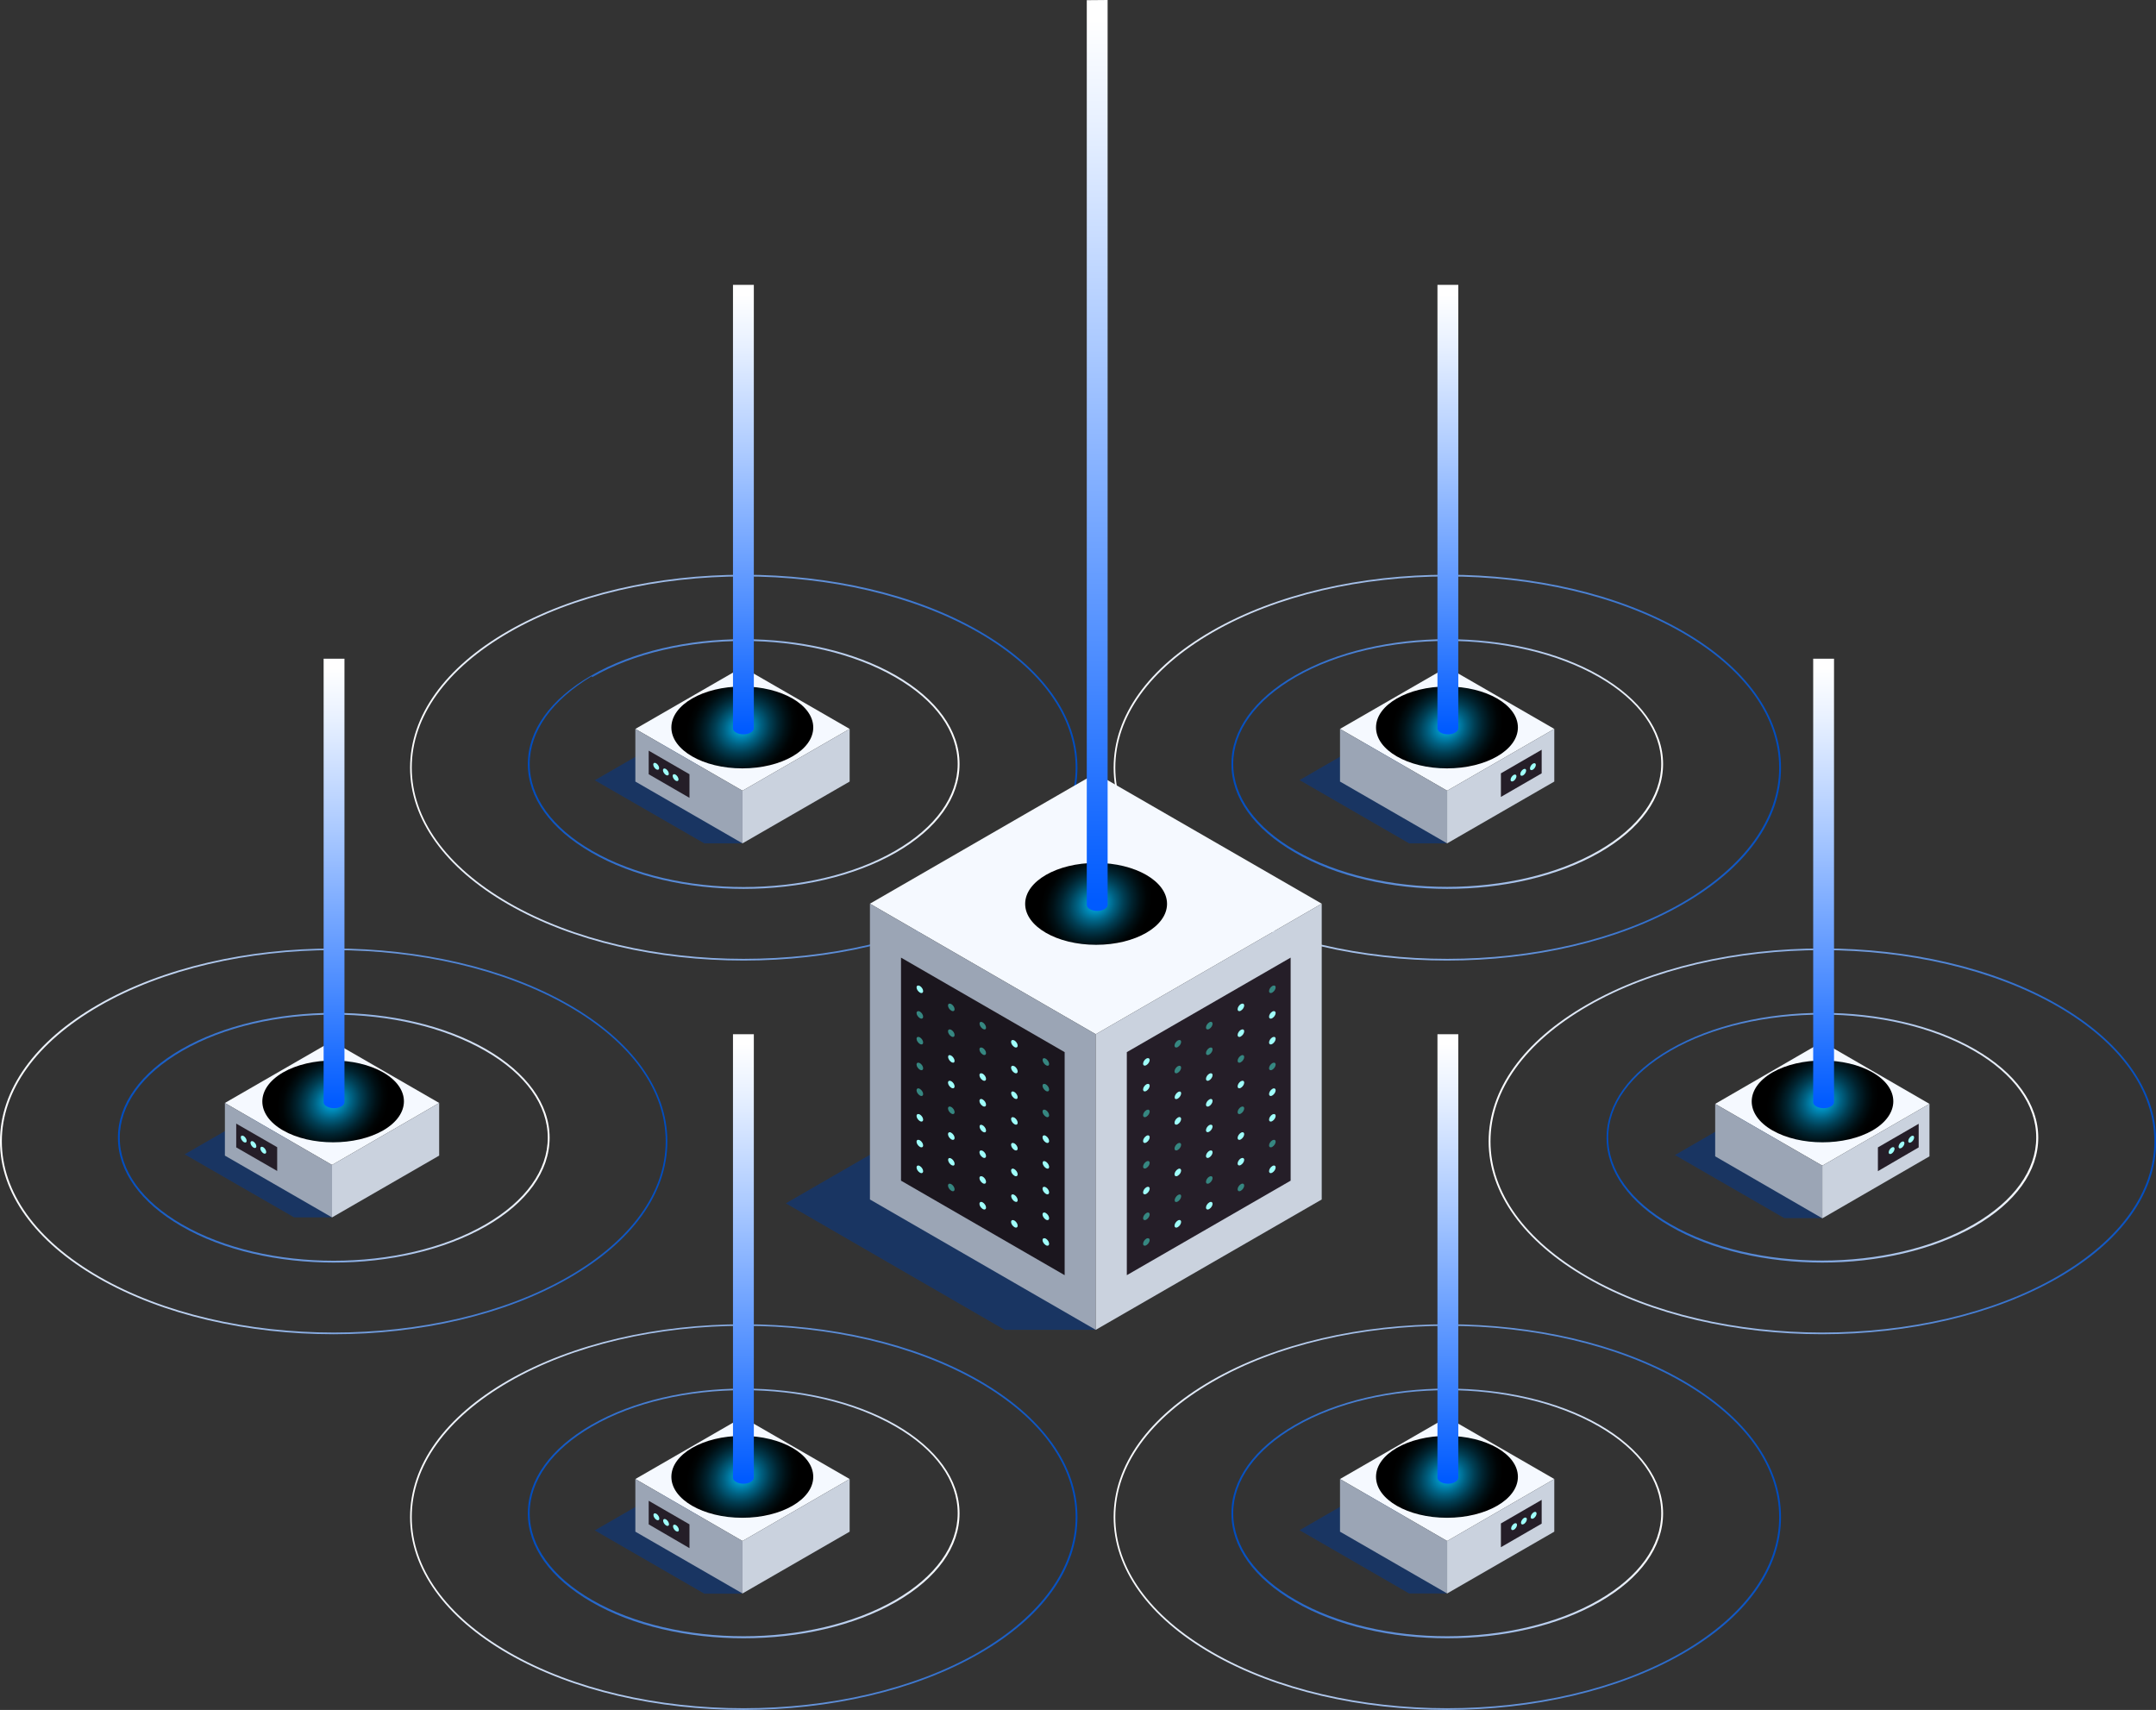 <svg width="556" height="441" viewBox="0 0 556 441" fill="none" xmlns="http://www.w3.org/2000/svg">
<rect x="0" y="0" width="556" height="441" fill="#333333" stroke="none"/>
<g clip-path="url(#clip0_762_2337)">
<path d="M373.197 247.729C351.178 247.729 329.158 242.873 312.42 233.207C296.153 223.824 287.194 211.282 287.194 197.985C287.194 184.642 296.153 172.147 312.42 162.764C345.944 143.385 400.497 143.385 434.021 162.764C450.288 172.147 459.294 184.689 459.294 197.985C459.294 211.329 450.335 223.824 434.021 233.207C417.236 242.873 395.216 247.729 373.197 247.729ZM373.197 148.666C351.272 148.666 329.347 153.475 312.656 163.141C296.53 172.477 287.619 184.83 287.619 197.985C287.619 211.14 296.483 223.494 312.656 232.83C346.038 252.114 400.356 252.114 433.786 232.83C449.911 223.494 458.823 211.14 458.823 197.985C458.823 184.83 449.958 172.477 433.786 163.141C417.094 153.522 395.169 148.666 373.197 148.666Z" fill="url(#paint0_linear_762_2337)"/>
<path d="M373.197 229.246C358.958 229.246 344.718 226.134 333.921 219.863C323.359 213.781 317.56 205.671 317.56 197.042C317.56 188.414 323.359 180.304 333.921 174.222C355.61 161.727 390.832 161.727 412.521 174.222C423.035 180.304 428.882 188.414 428.882 197.042C428.882 205.671 423.083 213.781 412.521 219.863C401.676 226.087 387.437 229.246 373.197 229.246ZM334.157 174.599C323.783 180.587 318.031 188.555 318.031 196.995C318.031 205.435 323.736 213.404 334.157 219.392C355.704 231.84 390.737 231.84 412.285 219.392C422.658 213.404 428.411 205.435 428.411 196.995C428.411 188.555 422.705 180.587 412.285 174.599C390.737 162.198 355.704 162.198 334.157 174.599Z" fill="url(#paint1_linear_762_2337)"/>
<path opacity="0.5" d="M357.072 188.508L335.146 201.192L363.39 217.506H373.15L357.072 188.508Z" fill="#003893"/>
<path d="M373.197 203.927L345.566 187.99L373.197 172.053L400.827 187.99L373.197 203.927Z" fill="#F5F9FF"/>
<path d="M373.197 217.506L345.566 201.569V187.99L373.197 203.927V217.506Z" fill="#9BA5B5"/>
<path d="M400.827 201.569L373.196 217.506V203.927L400.827 187.99V201.569Z" fill="#CAD2DE"/>
<path d="M397.574 199.447L387.06 205.53V199.447L397.574 193.365V199.447Z" fill="#251E28"/>
<path d="M396.065 197.278C396.065 197.703 395.735 198.221 395.311 198.504C394.887 198.74 394.557 198.599 394.557 198.174C394.557 197.75 394.887 197.231 395.311 196.948C395.735 196.713 396.065 196.854 396.065 197.278Z" fill="#9FFFFA"/>
<path d="M393.566 198.74C393.566 199.164 393.236 199.683 392.812 199.966C392.388 200.202 392.058 200.06 392.058 199.636C392.058 199.212 392.388 198.693 392.812 198.41C393.236 198.174 393.566 198.316 393.566 198.74Z" fill="#9FFFFA"/>
<path d="M391.067 200.202C391.067 200.626 390.737 201.145 390.313 201.428C389.889 201.663 389.559 201.522 389.559 201.098C389.559 200.673 389.889 200.155 390.313 199.872C390.69 199.636 391.067 199.777 391.067 200.202Z" fill="#9FFFFA"/>
<path d="M389.559 187.612L373.103 197.09L356.647 187.612L373.103 178.135L389.559 187.612Z" fill="#0656D7"/>
<path d="M373.15 198.174C383.254 198.174 391.444 193.446 391.444 187.613C391.444 181.779 383.254 177.051 373.15 177.051C363.046 177.051 354.855 181.779 354.855 187.613C354.855 193.446 363.046 198.174 373.15 198.174Z" fill="url(#paint2_radial_762_2337)"/>
<path d="M370.698 73.461V187.848C370.698 188.225 370.981 188.65 371.5 188.933C372.537 189.546 374.235 189.546 375.272 188.933C375.79 188.65 376.073 188.225 376.073 187.848V73.461H370.698Z" fill="url(#paint3_linear_762_2337)"/>
<path d="M191.761 247.729C169.742 247.729 147.723 242.873 130.984 233.207C114.717 223.824 105.759 211.282 105.759 197.985C105.759 184.642 114.717 172.147 130.984 162.764C164.508 143.385 219.062 143.385 252.586 162.764C268.853 172.147 277.859 184.689 277.859 197.985C277.859 211.329 268.9 223.824 252.586 233.207C235.8 242.873 213.781 247.729 191.761 247.729ZM191.761 148.666C169.836 148.666 147.911 153.475 131.22 163.141C115.095 172.477 106.183 184.83 106.183 197.985C106.183 211.14 115.047 223.494 131.22 232.83C164.603 252.114 218.92 252.114 252.35 232.83C268.476 223.494 277.387 211.14 277.387 197.985C277.387 184.83 268.523 172.477 252.35 163.141C235.612 153.522 213.687 148.666 191.761 148.666Z" fill="url(#paint4_linear_762_2337)"/>
<path d="M191.762 229.246C177.522 229.246 163.283 226.134 152.485 219.863C141.924 213.781 136.124 205.671 136.124 197.042C136.124 188.414 141.924 180.304 152.485 174.222C174.127 161.727 209.396 161.727 231.085 174.222C241.6 180.304 247.447 188.414 247.447 197.042C247.447 205.671 241.647 213.781 231.085 219.863C220.241 226.087 206.001 229.246 191.762 229.246ZM152.58 174.41C142.301 180.634 136.596 188.555 136.596 197.042C136.596 205.482 142.301 213.451 152.721 219.439C174.269 231.887 209.302 231.887 230.85 219.439C241.223 213.451 246.975 205.482 246.975 197.042C246.975 188.602 241.27 180.634 230.85 174.646C209.302 162.198 174.269 162.198 152.721 174.646L152.58 174.41Z" fill="url(#paint5_linear_762_2337)"/>
<path opacity="0.5" d="M175.353 188.555L153.381 201.239L181.624 217.506H191.384L175.353 188.555Z" fill="#003893"/>
<path d="M191.479 203.927L163.849 187.99L191.479 172.053L219.109 187.99L191.479 203.927Z" fill="#F5F9FF"/>
<path d="M191.479 217.506L163.849 201.569V187.99L191.479 203.927V217.506Z" fill="#9BA5B5"/>
<path d="M219.109 201.569L191.479 217.506V203.927L219.109 187.99V201.569Z" fill="#CAD2DE"/>
<path d="M167.29 199.683L177.805 205.765V199.683L167.29 193.601V199.683Z" fill="#251E28"/>
<path d="M168.469 197.184C168.469 197.608 168.799 198.127 169.223 198.41C169.648 198.646 169.978 198.504 169.978 198.08C169.978 197.656 169.648 197.137 169.223 196.854C168.799 196.618 168.469 196.76 168.469 197.184Z" fill="#9FFFFA"/>
<path d="M170.968 198.646C170.968 199.07 171.298 199.589 171.722 199.872C172.147 200.107 172.477 199.966 172.477 199.542C172.477 199.117 172.147 198.599 171.722 198.316C171.298 198.08 170.968 198.221 170.968 198.646Z" fill="#9FFFFA"/>
<path d="M173.467 200.107C173.467 200.532 173.797 201.05 174.221 201.333C174.646 201.569 174.976 201.428 174.976 201.003C174.976 200.579 174.646 200.06 174.221 199.777C173.844 199.542 173.467 199.683 173.467 200.107Z" fill="#9FFFFA"/>
<path d="M207.84 187.612L191.384 197.09L174.976 187.612L191.384 178.135L207.84 187.612Z" fill="#0656D7"/>
<path d="M191.431 198.174C201.535 198.174 209.726 193.446 209.726 187.613C209.726 181.779 201.535 177.051 191.431 177.051C181.327 177.051 173.137 181.779 173.137 187.613C173.137 193.446 181.327 198.174 191.431 198.174Z" fill="url(#paint6_radial_762_2337)"/>
<path d="M189.026 73.461V187.848C189.026 188.225 189.309 188.65 189.828 188.933C190.865 189.546 192.563 189.546 193.6 188.933C194.119 188.65 194.402 188.225 194.402 187.848V73.461H189.026Z" fill="url(#paint7_linear_762_2337)"/>
<path d="M373.197 441C351.178 441 329.158 436.143 312.42 426.478C296.153 417.095 287.194 404.552 287.194 391.256C287.194 377.912 296.153 365.417 312.42 356.034C345.944 336.703 400.497 336.703 434.021 356.034C450.288 365.417 459.294 377.96 459.294 391.256C459.294 404.6 450.335 417.095 434.021 426.478C417.236 436.143 395.216 441 373.197 441ZM373.197 341.936C351.272 341.936 329.347 346.746 312.656 356.412C296.53 365.747 287.619 378.101 287.619 391.256C287.619 404.411 296.483 416.765 312.656 426.1C346.038 445.385 400.356 445.385 433.786 426.1C449.911 416.765 458.823 404.411 458.823 391.256C458.823 378.101 449.958 365.747 433.786 356.412C417.094 346.793 395.169 341.936 373.197 341.936Z" fill="url(#paint8_linear_762_2337)"/>
<path d="M373.197 422.517C358.958 422.517 344.718 419.405 333.921 413.134C323.359 407.051 317.56 398.942 317.56 390.313C317.56 381.684 323.359 373.574 333.921 367.492C355.61 354.997 390.832 354.997 412.521 367.492C423.035 373.574 428.882 381.684 428.882 390.313C428.882 398.942 423.083 407.051 412.521 413.134C401.676 419.358 387.437 422.517 373.197 422.517ZM373.197 358.533C359.052 358.533 344.907 361.645 334.157 367.869C323.783 373.857 318.031 381.826 318.031 390.266C318.031 398.706 323.736 406.674 334.157 412.662C355.704 425.11 390.737 425.11 412.285 412.662C422.658 406.674 428.411 398.706 428.411 390.266C428.411 381.826 422.705 373.857 412.285 367.869C401.488 361.645 387.342 358.533 373.197 358.533Z" fill="url(#paint9_linear_762_2337)"/>
<path opacity="0.5" d="M357.072 381.967L335.146 394.651L363.39 410.965H373.15L357.072 381.967Z" fill="#003893"/>
<path d="M373.197 397.433L345.566 381.449L373.197 365.512L400.827 381.449L373.197 397.433Z" fill="#F5F9FF"/>
<path d="M373.197 410.965L345.566 395.028V381.449L373.197 397.433V410.965Z" fill="#9BA5B5"/>
<path d="M400.827 395.028L373.196 410.965V397.433L400.827 381.449V395.028Z" fill="#CAD2DE"/>
<path d="M397.574 392.954L387.06 399.036V392.906L397.574 386.824V392.954Z" fill="#251E28"/>
<path d="M396.254 390.36C396.254 390.784 395.924 391.303 395.5 391.586C395.075 391.822 394.745 391.68 394.745 391.256C394.745 390.832 395.075 390.313 395.5 390.03C395.924 389.794 396.254 389.936 396.254 390.36Z" fill="#9FFFFA"/>
<path d="M393.755 391.822C393.755 392.246 393.425 392.765 393 393.048C392.576 393.283 392.246 393.142 392.246 392.718C392.246 392.293 392.576 391.775 393 391.492C393.378 391.256 393.755 391.397 393.755 391.822Z" fill="#9FFFFA"/>
<path d="M391.209 393.283C391.209 393.708 390.879 394.226 390.455 394.509C390.03 394.745 389.7 394.604 389.7 394.179C389.7 393.755 390.03 393.236 390.455 392.953C390.879 392.718 391.209 392.859 391.209 393.283Z" fill="#9FFFFA"/>
<path d="M389.559 380.883L373.103 390.36L356.647 380.883L373.103 371.406L389.559 380.883Z" fill="#0656D7"/>
<path d="M373.15 391.445C383.254 391.445 391.444 386.716 391.444 380.883C391.444 375.05 383.254 370.321 373.15 370.321C363.046 370.321 354.855 375.05 354.855 380.883C354.855 386.716 363.046 391.445 373.15 391.445Z" fill="url(#paint10_radial_762_2337)"/>
<path d="M370.698 266.731V381.119C370.698 381.496 370.981 381.92 371.5 382.203C372.537 382.816 374.235 382.816 375.272 382.203C375.79 381.92 376.073 381.496 376.073 381.119V266.731H370.698Z" fill="url(#paint11_linear_762_2337)"/>
<path d="M469.95 344.105C447.931 344.105 425.912 339.249 409.173 329.583C392.906 320.2 383.9 307.658 383.9 294.361C383.9 281.065 392.859 268.523 409.173 259.14C442.697 239.761 497.25 239.761 530.775 259.14C547.042 268.523 556.047 281.065 556.047 294.361C556.047 307.658 547.089 320.2 530.775 329.583C513.989 339.249 491.97 344.105 469.95 344.105ZM469.95 245.042C448.025 245.042 426.1 249.851 409.409 259.517C393.283 268.853 384.372 281.206 384.372 294.361C384.372 307.516 393.236 319.87 409.409 329.206C442.792 348.49 497.156 348.49 530.539 329.206C546.664 319.87 555.576 307.516 555.576 294.361C555.576 281.206 546.711 268.853 530.539 259.517C513.8 249.898 491.875 245.042 469.95 245.042Z" fill="url(#paint12_linear_762_2337)"/>
<path d="M469.95 325.622C455.711 325.622 441.471 322.51 430.674 316.239C420.112 310.157 414.312 302.047 414.312 293.418C414.312 284.79 420.112 276.68 430.674 270.598C452.363 258.103 487.585 258.103 509.274 270.598C519.836 276.68 525.635 284.79 525.635 293.418C525.635 302.047 519.836 310.157 509.274 316.239C498.382 322.463 484.143 325.622 469.95 325.622ZM430.862 270.975C420.489 276.963 414.737 284.931 414.737 293.371C414.737 301.811 420.442 309.78 430.862 315.768C452.41 328.216 487.443 328.216 508.991 315.768C519.364 309.78 525.116 301.811 525.116 293.371C525.116 284.931 519.411 276.963 508.991 270.975C487.443 258.574 452.41 258.574 430.862 270.975Z" fill="url(#paint13_linear_762_2337)"/>
<path opacity="0.5" d="M453.872 285.214L431.947 297.898L460.143 314.165H469.951L453.872 285.214Z" fill="#003893"/>
<path d="M469.951 300.633L442.32 284.696L469.951 268.712L497.581 284.696L469.951 300.633Z" fill="#F5F9FF"/>
<path d="M469.951 314.212L442.32 298.228V284.696L469.951 300.633V314.212Z" fill="#9BA5B5"/>
<path d="M497.58 298.228L469.95 314.212V300.633L497.58 284.696V298.228Z" fill="#CAD2DE"/>
<path d="M494.799 295.917L484.284 302.047V295.917L494.799 289.835V295.917Z" fill="#251E28"/>
<path d="M493.62 293.371C493.62 293.796 493.29 294.314 492.866 294.597C492.441 294.833 492.111 294.692 492.111 294.267C492.111 293.843 492.441 293.324 492.866 293.041C493.29 292.758 493.62 292.947 493.62 293.371Z" fill="#9FFFFA"/>
<path d="M491.121 294.833C491.121 295.257 490.791 295.776 490.367 296.059C489.942 296.295 489.612 296.153 489.612 295.729C489.612 295.305 489.942 294.786 490.367 294.503C490.744 294.267 491.121 294.409 491.121 294.833Z" fill="#9FFFFA"/>
<path d="M488.575 296.295C488.575 296.719 488.245 297.238 487.821 297.521C487.396 297.756 487.066 297.615 487.066 297.191C487.066 296.766 487.396 296.248 487.821 295.965C488.245 295.729 488.575 295.87 488.575 296.295Z" fill="#9FFFFA"/>
<path d="M486.406 284.035L469.998 293.56L453.542 284.035L469.998 274.558L486.406 284.035Z" fill="#0656D7"/>
<path d="M482.917 276.586C490.036 280.688 490.036 287.383 482.917 291.532C475.797 295.634 464.198 295.634 457.078 291.532C449.958 287.43 449.958 280.735 457.078 276.586C464.245 272.484 475.797 272.484 482.917 276.586Z" fill="url(#paint14_radial_762_2337)"/>
<path d="M467.593 169.884V284.271C467.593 284.648 467.876 285.073 468.394 285.356C469.432 285.969 471.129 285.969 472.166 285.356C472.685 285.073 472.968 284.648 472.968 284.271V169.884H467.593Z" fill="url(#paint15_linear_762_2337)"/>
<path d="M86.05 344.106C64.031 344.106 42.011 339.249 25.273 329.583C8.959 320.2 0 307.658 0 294.362C0 281.065 8.959 268.523 25.226 259.14C58.75 239.761 113.303 239.808 146.827 259.14C163.094 268.523 172.1 281.065 172.1 294.362C172.1 307.658 163.141 320.2 146.827 329.583C130.089 339.249 108.069 344.106 86.05 344.106ZM86.05 245.042C64.125 245.042 42.2 249.851 25.509 259.517C9.383 268.853 0.472 281.207 0.472 294.362C0.472 307.517 9.336 319.87 25.509 329.206C58.891 348.491 113.256 348.491 146.638 329.206C162.764 319.87 171.675 307.517 171.675 294.362C171.675 281.207 162.811 268.853 146.638 259.517C129.9 249.899 107.975 245.042 86.05 245.042Z" fill="url(#paint16_linear_762_2337)"/>
<path d="M86.05 325.623C71.81 325.623 57.571 322.511 46.773 316.24C36.212 310.157 30.412 302.047 30.412 293.419C30.412 284.79 36.212 276.68 46.773 270.598C68.463 258.103 103.684 258.103 125.373 270.598C135.888 276.68 141.735 284.79 141.735 293.419C141.735 302.047 135.935 310.157 125.373 316.24C114.529 322.463 100.289 325.623 86.05 325.623ZM86.05 261.686C71.905 261.686 57.76 264.798 47.009 271.022C36.636 277.01 30.884 284.979 30.884 293.419C30.884 301.859 36.589 309.827 47.009 315.815C68.557 328.263 103.59 328.263 125.138 315.815C135.511 309.827 141.263 301.859 141.263 293.419C141.263 284.979 135.558 277.01 125.138 271.022C114.34 264.798 100.195 261.686 86.05 261.686Z" fill="url(#paint17_linear_762_2337)"/>
<path opacity="0.5" d="M69.594 285.026L47.622 297.709L75.865 313.976H85.626L69.594 285.026Z" fill="#003893"/>
<path d="M85.625 300.444L57.995 284.46L85.625 268.523L113.256 284.46L85.625 300.444Z" fill="#F5F9FF"/>
<path d="M85.625 313.976L57.995 298.039V284.46L85.625 300.444V313.976Z" fill="#9BA5B5"/>
<path d="M113.255 298.039L85.625 313.976V300.444L113.255 284.46V298.039Z" fill="#CAD2DE"/>
<path d="M60.919 295.917L71.481 302V295.87L60.919 289.788V295.917Z" fill="#251E28"/>
<path d="M62.098 293.324C62.098 293.749 62.428 294.267 62.852 294.55C63.276 294.786 63.606 294.644 63.606 294.22C63.606 293.796 63.276 293.277 62.852 292.994C62.428 292.758 62.098 292.9 62.098 293.324Z" fill="#9FFFFA"/>
<path d="M64.597 294.739C64.597 295.163 64.927 295.682 65.351 295.965C65.775 296.2 66.106 296.059 66.106 295.635C66.106 295.21 65.775 294.692 65.351 294.409C64.974 294.173 64.597 294.314 64.597 294.739Z" fill="#9FFFFA"/>
<path d="M67.143 296.2C67.143 296.625 67.473 297.143 67.897 297.426C68.321 297.662 68.651 297.521 68.651 297.096C68.651 296.672 68.321 296.153 67.897 295.87C67.473 295.635 67.143 295.776 67.143 296.2Z" fill="#9FFFFA"/>
<path d="M102.317 284.035L85.862 293.56L69.406 284.035L85.862 274.558L102.317 284.035Z" fill="#0656D7"/>
<path d="M98.828 276.586C105.947 280.688 105.947 287.383 98.828 291.532C91.708 295.634 80.109 295.634 72.989 291.532C65.87 287.43 65.87 280.735 72.989 276.586C80.109 272.484 91.661 272.484 98.828 276.586Z" fill="url(#paint18_radial_762_2337)"/>
<path d="M83.457 169.884V284.271C83.457 284.648 83.74 285.073 84.259 285.356C85.296 285.969 86.993 285.969 88.031 285.356C88.549 285.073 88.832 284.648 88.832 284.271V169.884H83.457Z" fill="url(#paint19_linear_762_2337)"/>
<path d="M191.761 441C169.742 441 147.723 436.143 130.984 426.478C114.717 417.095 105.759 404.552 105.759 391.256C105.759 377.912 114.717 365.417 130.984 356.034C164.508 336.703 219.062 336.703 252.586 356.034C268.853 365.417 277.859 377.96 277.859 391.256C277.859 404.6 268.9 417.095 252.586 426.478C235.8 436.143 213.781 441 191.761 441ZM191.761 341.936C169.836 341.936 147.911 346.746 131.22 356.412C115.095 365.747 106.183 378.101 106.183 391.256C106.183 404.411 115.047 416.765 131.22 426.1C164.603 445.385 218.92 445.385 252.35 426.1C268.476 416.765 277.387 404.411 277.387 391.256C277.387 378.101 268.523 365.747 252.35 356.412C235.612 346.793 213.687 341.936 191.761 341.936Z" fill="url(#paint20_linear_762_2337)"/>
<path d="M191.762 422.517C177.522 422.517 163.283 419.405 152.485 413.134C141.924 407.051 136.124 398.942 136.124 390.313C136.124 381.684 141.924 373.574 152.485 367.492C174.127 354.997 209.396 354.997 231.085 367.492C241.6 373.574 247.447 381.684 247.447 390.313C247.447 398.942 241.647 407.051 231.085 413.134C220.241 419.358 206.001 422.517 191.762 422.517ZM191.762 358.533C177.617 358.533 163.471 361.645 152.721 367.869C142.348 373.857 136.596 381.826 136.596 390.266C136.596 398.706 142.301 406.674 152.721 412.662C174.269 425.11 209.302 425.11 230.85 412.662C241.223 406.674 246.975 398.706 246.975 390.266C246.975 381.826 241.27 373.857 230.85 367.869C220.052 361.645 205.907 358.533 191.762 358.533Z" fill="url(#paint21_linear_762_2337)"/>
<path opacity="0.5" d="M175.353 382.015L153.381 394.698L181.624 411.012H191.384L175.353 382.015Z" fill="#003893"/>
<path d="M191.479 397.433L163.849 381.449L191.479 365.512L219.109 381.449L191.479 397.433Z" fill="#F5F9FF"/>
<path d="M191.479 410.965L163.849 395.028V381.449L191.479 397.433V410.965Z" fill="#9BA5B5"/>
<path d="M219.109 395.028L191.479 410.965V397.433L219.109 381.449V395.028Z" fill="#CAD2DE"/>
<path d="M167.29 393.142L177.805 399.272V393.142L167.29 387.06V393.142Z" fill="#251E28"/>
<path d="M168.517 390.737C168.517 391.162 168.847 391.68 169.271 391.963C169.695 392.199 170.025 392.058 170.025 391.633C170.025 391.209 169.695 390.69 169.271 390.407C168.847 390.172 168.517 390.313 168.517 390.737Z" fill="#9FFFFA"/>
<path d="M171.016 392.199C171.016 392.623 171.346 393.142 171.77 393.425C172.194 393.661 172.524 393.519 172.524 393.095C172.524 392.671 172.194 392.152 171.77 391.869C171.346 391.633 171.016 391.775 171.016 392.199Z" fill="#9FFFFA"/>
<path d="M173.562 393.661C173.562 394.085 173.892 394.604 174.316 394.887C174.74 395.122 175.07 394.981 175.07 394.557C175.07 394.132 174.74 393.614 174.316 393.331C173.892 393.095 173.562 393.236 173.562 393.661Z" fill="#9FFFFA"/>
<path d="M207.84 380.883L191.384 390.36L174.976 380.883L191.384 371.406L207.84 380.883Z" fill="#0656D7"/>
<path d="M191.431 391.445C201.535 391.445 209.726 386.716 209.726 380.883C209.726 375.05 201.535 370.321 191.431 370.321C181.327 370.321 173.137 375.05 173.137 380.883C173.137 386.716 181.327 391.445 191.431 391.445Z" fill="url(#paint22_radial_762_2337)"/>
<path d="M189.026 266.731V381.119C189.026 381.496 189.309 381.92 189.828 382.203C190.865 382.816 192.563 382.816 193.6 382.203C194.119 381.92 194.402 381.496 194.402 381.119V266.731H189.026Z" fill="url(#paint23_linear_762_2337)"/>
<path opacity="0.5" d="M246.503 285.026L202.653 310.346L259.093 342.974H282.574L246.503 285.026Z" fill="#003893"/>
<path d="M282.574 266.731L224.343 233.066L282.574 199.447L340.852 233.066L282.574 266.731Z" fill="#F5F9FF"/>
<path d="M282.574 342.974L224.343 309.355V233.066L282.574 266.731V342.974Z" fill="#9BA5B5"/>
<path d="M232.358 304.499V246.975L274.558 271.352V328.876L232.358 304.499Z" fill="#1B161E"/>
<path d="M340.852 309.355L282.574 342.974V266.731L340.852 233.066V309.355Z" fill="#CAD2DE"/>
<path d="M290.59 271.352L332.837 246.975V304.499L290.59 328.876V271.352Z" fill="#251E28"/>
<path d="M296.483 273.379C296.483 273.851 296.105 274.417 295.634 274.7C295.162 274.982 294.785 274.794 294.785 274.322C294.785 273.851 295.162 273.285 295.634 273.002C296.105 272.766 296.483 272.955 296.483 273.379Z" fill="#9FFFFA"/>
<path d="M304.593 268.712C304.593 269.183 304.216 269.749 303.744 270.032C303.273 270.315 302.896 270.126 302.896 269.655C302.896 269.183 303.273 268.617 303.744 268.334C304.216 268.099 304.593 268.24 304.593 268.712Z" fill="#368781"/>
<path d="M312.702 264.044C312.702 264.515 312.325 265.081 311.854 265.364C311.382 265.647 311.005 265.458 311.005 264.987C311.005 264.515 311.382 263.949 311.854 263.666C312.325 263.383 312.702 263.572 312.702 264.044Z" fill="#368781"/>
<path d="M320.86 259.329C320.86 259.8 320.482 260.366 320.011 260.649C319.539 260.932 319.162 260.743 319.162 260.272C319.162 259.8 319.539 259.234 320.011 258.951C320.482 258.716 320.86 258.857 320.86 259.329Z" fill="#9FFFFA"/>
<path d="M328.969 254.661C328.969 255.132 328.592 255.698 328.12 255.981C327.649 256.264 327.271 256.075 327.271 255.604C327.271 255.132 327.649 254.566 328.12 254.283C328.592 254.048 328.969 254.189 328.969 254.661Z" fill="#368781"/>
<path d="M296.483 280.028C296.483 280.499 296.105 281.065 295.634 281.348C295.162 281.631 294.785 281.442 294.785 280.971C294.785 280.499 295.162 279.933 295.634 279.65C296.105 279.415 296.483 279.556 296.483 280.028Z" fill="#9FFFFA"/>
<path d="M304.593 275.36C304.593 275.831 304.216 276.397 303.744 276.68C303.273 276.963 302.896 276.774 302.896 276.303C302.896 275.831 303.273 275.265 303.744 274.983C304.216 274.747 304.593 274.888 304.593 275.36Z" fill="#368781"/>
<path d="M312.702 270.645C312.702 271.116 312.325 271.682 311.854 271.965C311.382 272.248 311.005 272.059 311.005 271.588C311.005 271.116 311.382 270.55 311.854 270.268C312.325 270.032 312.702 270.173 312.702 270.645Z" fill="#368781"/>
<path d="M320.86 265.977C320.86 266.448 320.482 267.014 320.011 267.297C319.539 267.58 319.162 267.391 319.162 266.92C319.162 266.448 319.539 265.882 320.011 265.6C320.482 265.364 320.86 265.505 320.86 265.977Z" fill="#9FFFFA"/>
<path d="M328.969 261.262C328.969 261.733 328.592 262.299 328.12 262.582C327.649 262.865 327.271 262.676 327.271 262.205C327.271 261.733 327.649 261.167 328.12 260.884C328.592 260.649 328.969 260.837 328.969 261.262Z" fill="#9FFFFA"/>
<path d="M296.483 286.676C296.483 287.147 296.105 287.713 295.634 287.996C295.162 288.279 294.785 288.09 294.785 287.619C294.785 287.147 295.162 286.582 295.634 286.299C296.105 286.063 296.483 286.204 296.483 286.676Z" fill="#368781"/>
<path d="M304.255 282.856C304.63 282.357 304.716 281.787 304.445 281.583C304.174 281.38 303.651 281.62 303.275 282.119C302.899 282.619 302.814 283.189 303.085 283.392C303.355 283.596 303.879 283.356 304.255 282.856Z" fill="#9FFFFA"/>
<path d="M312.702 277.293C312.702 277.764 312.325 278.33 311.854 278.613C311.382 278.896 311.005 278.707 311.005 278.236C311.005 277.764 311.382 277.199 311.854 276.916C312.325 276.68 312.702 276.821 312.702 277.293Z" fill="#9FFFFA"/>
<path d="M320.86 272.625C320.86 273.097 320.482 273.662 320.011 273.945C319.539 274.228 319.162 274.04 319.162 273.568C319.162 273.097 319.539 272.531 320.011 272.248C320.482 271.965 320.86 272.154 320.86 272.625Z" fill="#368781"/>
<path d="M328.969 267.91C328.969 268.381 328.592 268.947 328.12 269.23C327.649 269.513 327.271 269.324 327.271 268.853C327.271 268.381 327.649 267.816 328.12 267.533C328.592 267.297 328.969 267.438 328.969 267.91Z" fill="#9FFFFA"/>
<path d="M296.483 293.324C296.483 293.796 296.105 294.361 295.634 294.644C295.162 294.927 294.785 294.739 294.785 294.267C294.785 293.796 295.162 293.23 295.634 292.947C296.105 292.664 296.483 292.853 296.483 293.324Z" fill="#9FFFFA"/>
<path d="M304.593 288.609C304.593 289.081 304.216 289.646 303.744 289.929C303.273 290.212 302.896 290.024 302.896 289.552C302.896 289.081 303.273 288.515 303.744 288.232C304.216 287.949 304.593 288.137 304.593 288.609Z" fill="#9FFFFA"/>
<path d="M312.702 283.941C312.702 284.413 312.325 284.978 311.854 285.261C311.382 285.544 311.005 285.356 311.005 284.884C311.005 284.413 311.382 283.847 311.854 283.564C312.325 283.281 312.702 283.47 312.702 283.941Z" fill="#9FFFFA"/>
<path d="M320.86 279.226C320.86 279.698 320.482 280.263 320.011 280.546C319.539 280.829 319.162 280.641 319.162 280.169C319.162 279.698 319.539 279.132 320.011 278.849C320.482 278.613 320.86 278.755 320.86 279.226Z" fill="#9FFFFA"/>
<path d="M328.969 274.558C328.969 275.03 328.592 275.595 328.12 275.878C327.649 276.161 327.271 275.973 327.271 275.501C327.271 275.03 327.649 274.464 328.12 274.181C328.592 273.945 328.969 274.087 328.969 274.558Z" fill="#368781"/>
<path d="M296.483 299.925C296.483 300.397 296.105 300.963 295.634 301.245C295.162 301.528 294.785 301.34 294.785 300.868C294.785 300.397 295.162 299.831 295.634 299.548C296.105 299.312 296.483 299.454 296.483 299.925Z" fill="#368781"/>
<path d="M304.593 295.257C304.593 295.729 304.216 296.295 303.744 296.577C303.273 296.86 302.896 296.672 302.896 296.2C302.896 295.729 303.273 295.163 303.744 294.88C304.216 294.644 304.593 294.786 304.593 295.257Z" fill="#368781"/>
<path d="M312.702 290.542C312.702 291.014 312.325 291.579 311.854 291.862C311.382 292.145 311.005 291.957 311.005 291.485C311.005 291.014 311.382 290.448 311.854 290.165C312.325 289.929 312.702 290.118 312.702 290.542Z" fill="#9FFFFA"/>
<path d="M320.86 285.874C320.86 286.346 320.482 286.912 320.011 287.194C319.539 287.477 319.162 287.289 319.162 286.817C319.162 286.346 319.539 285.78 320.011 285.497C320.482 285.261 320.86 285.403 320.86 285.874Z" fill="#368781"/>
<path d="M328.969 281.206C328.969 281.678 328.592 282.244 328.12 282.527C327.649 282.81 327.271 282.621 327.271 282.149C327.271 281.678 327.649 281.112 328.12 280.829C328.592 280.546 328.969 280.735 328.969 281.206Z" fill="#9FFFFA"/>
<path d="M296.483 306.573C296.483 307.045 296.105 307.611 295.634 307.894C295.162 308.177 294.785 307.988 294.785 307.516C294.785 307.045 295.162 306.479 295.634 306.196C296.105 305.96 296.483 306.102 296.483 306.573Z" fill="#9FFFFA"/>
<path d="M304.593 301.906C304.593 302.377 304.216 302.943 303.744 303.226C303.273 303.509 302.896 303.32 302.896 302.849C302.896 302.377 303.273 301.811 303.744 301.528C304.216 301.246 304.593 301.434 304.593 301.906Z" fill="#9FFFFA"/>
<path d="M312.702 297.19C312.702 297.662 312.325 298.228 311.854 298.511C311.382 298.793 311.005 298.605 311.005 298.133C311.005 297.662 311.382 297.096 311.854 296.813C312.325 296.577 312.702 296.719 312.702 297.19Z" fill="#9FFFFA"/>
<path d="M320.86 292.523C320.86 292.994 320.482 293.56 320.011 293.843C319.539 294.126 319.162 293.937 319.162 293.466C319.162 292.994 319.539 292.428 320.011 292.145C320.482 291.862 320.86 292.051 320.86 292.523Z" fill="#9FFFFA"/>
<path d="M328.969 287.808C328.969 288.279 328.592 288.845 328.12 289.128C327.649 289.411 327.271 289.222 327.271 288.751C327.271 288.279 327.649 287.713 328.12 287.43C328.592 287.195 328.969 287.336 328.969 287.808Z" fill="#9FFFFA"/>
<path d="M296.483 313.222C296.483 313.693 296.105 314.259 295.634 314.542C295.162 314.825 294.785 314.636 294.785 314.165C294.785 313.693 295.162 313.127 295.634 312.845C296.105 312.562 296.483 312.75 296.483 313.222Z" fill="#368781"/>
<path d="M304.262 309.4C304.637 308.9 304.722 308.33 304.452 308.127C304.181 307.923 303.657 308.163 303.282 308.663C302.906 309.162 302.821 309.732 303.091 309.936C303.362 310.139 303.886 309.899 304.262 309.4Z" fill="#368781"/>
<path d="M312.702 303.839C312.702 304.31 312.325 304.876 311.854 305.159C311.382 305.442 311.005 305.253 311.005 304.782C311.005 304.31 311.382 303.745 311.854 303.462C312.325 303.226 312.702 303.367 312.702 303.839Z" fill="#368781"/>
<path d="M320.86 299.124C320.86 299.595 320.482 300.161 320.011 300.444C319.539 300.727 319.162 300.538 319.162 300.067C319.162 299.595 319.539 299.029 320.011 298.747C320.482 298.511 320.86 298.699 320.86 299.124Z" fill="#9FFFFA"/>
<path d="M328.969 294.456C328.969 294.927 328.592 295.493 328.12 295.776C327.649 296.059 327.271 295.87 327.271 295.399C327.271 294.927 327.649 294.361 328.12 294.079C328.592 293.843 328.969 293.984 328.969 294.456Z" fill="#368781"/>
<path d="M296.483 319.823C296.483 320.294 296.105 320.86 295.634 321.143C295.162 321.426 294.785 321.237 294.785 320.766C294.785 320.294 295.162 319.728 295.634 319.445C296.105 319.21 296.483 319.398 296.483 319.823Z" fill="#368781"/>
<path d="M304.593 315.155C304.593 315.626 304.216 316.192 303.744 316.475C303.273 316.758 302.896 316.569 302.896 316.098C302.896 315.626 303.273 315.061 303.744 314.778C304.216 314.495 304.593 314.683 304.593 315.155Z" fill="#9FFFFA"/>
<path d="M312.702 310.487C312.702 310.958 312.325 311.524 311.854 311.807C311.382 312.09 311.005 311.901 311.005 311.43C311.005 310.958 311.382 310.393 311.854 310.11C312.325 309.827 312.702 310.015 312.702 310.487Z" fill="#9FFFFA"/>
<path d="M320.86 305.772C320.86 306.243 320.482 306.809 320.011 307.092C319.539 307.375 319.162 307.186 319.162 306.715C319.162 306.243 319.539 305.678 320.011 305.395C320.482 305.112 320.86 305.3 320.86 305.772Z" fill="#368781"/>
<path d="M328.969 301.104C328.969 301.575 328.592 302.141 328.12 302.424C327.649 302.707 327.271 302.518 327.271 302.047C327.271 301.575 327.649 301.01 328.12 300.727C328.592 300.444 328.969 300.632 328.969 301.104Z" fill="#9FFFFA"/>
<path d="M270.394 274.79C270.665 274.587 270.58 274.017 270.204 273.517C269.828 273.018 269.304 272.778 269.034 272.981C268.763 273.185 268.848 273.755 269.224 274.254C269.6 274.754 270.124 274.994 270.394 274.79Z" fill="#368781"/>
<path d="M260.743 268.712C260.743 269.183 261.12 269.749 261.592 270.032C262.063 270.315 262.441 270.126 262.441 269.655C262.441 269.183 262.063 268.617 261.592 268.334C261.12 268.099 260.743 268.24 260.743 268.712Z" fill="#9FFFFA"/>
<path d="M254.129 265.425C254.399 265.221 254.314 264.651 253.938 264.152C253.563 263.652 253.039 263.412 252.768 263.616C252.498 263.819 252.583 264.389 252.959 264.889C253.334 265.388 253.858 265.628 254.129 265.425Z" fill="#368781"/>
<path d="M244.477 259.329C244.477 259.8 244.854 260.366 245.325 260.649C245.797 260.932 246.174 260.743 246.174 260.272C246.174 259.8 245.797 259.234 245.325 258.951C244.854 258.716 244.477 258.857 244.477 259.329Z" fill="#368781"/>
<path d="M236.366 254.661C236.366 255.132 236.743 255.698 237.215 255.981C237.686 256.264 238.064 256.075 238.064 255.604C238.064 255.132 237.686 254.566 237.215 254.283C236.743 254.048 236.366 254.189 236.366 254.661Z" fill="#9FFFFA"/>
<path d="M268.853 280.028C268.853 280.499 269.23 281.065 269.701 281.348C270.173 281.631 270.55 281.442 270.55 280.971C270.55 280.499 270.173 279.933 269.701 279.65C269.23 279.415 268.853 279.556 268.853 280.028Z" fill="#368781"/>
<path d="M260.743 275.36C260.743 275.831 261.12 276.397 261.592 276.68C262.063 276.963 262.441 276.774 262.441 276.303C262.441 275.831 262.063 275.265 261.592 274.983C261.12 274.747 260.743 274.888 260.743 275.36Z" fill="#9FFFFA"/>
<path d="M252.586 270.645C252.586 271.116 252.963 271.682 253.435 271.965C253.906 272.248 254.283 272.059 254.283 271.588C254.283 271.116 253.906 270.55 253.435 270.268C252.963 270.032 252.586 270.173 252.586 270.645Z" fill="#368781"/>
<path d="M244.477 265.977C244.477 266.448 244.854 267.014 245.325 267.297C245.797 267.58 246.174 267.391 246.174 266.92C246.174 266.448 245.797 265.882 245.325 265.6C244.854 265.364 244.477 265.505 244.477 265.977Z" fill="#368781"/>
<path d="M236.366 261.262C236.366 261.733 236.743 262.299 237.215 262.582C237.686 262.865 238.064 262.676 238.064 262.205C238.064 261.733 237.686 261.167 237.215 260.884C236.743 260.649 236.366 260.837 236.366 261.262Z" fill="#368781"/>
<path d="M268.853 286.676C268.853 287.147 269.23 287.713 269.701 287.996C270.173 288.279 270.55 288.09 270.55 287.619C270.55 287.147 270.173 286.582 269.701 286.299C269.23 286.063 268.853 286.204 268.853 286.676Z" fill="#368781"/>
<path d="M262.283 283.365C262.553 283.162 262.468 282.592 262.093 282.092C261.717 281.593 261.193 281.353 260.922 281.556C260.652 281.76 260.737 282.33 261.113 282.829C261.489 283.329 262.012 283.569 262.283 283.365Z" fill="#9FFFFA"/>
<path d="M252.586 277.293C252.586 277.764 252.963 278.33 253.435 278.613C253.906 278.896 254.283 278.707 254.283 278.236C254.283 277.764 253.906 277.199 253.435 276.916C252.963 276.68 252.586 276.821 252.586 277.293Z" fill="#9FFFFA"/>
<path d="M246.017 274C246.288 273.796 246.203 273.226 245.827 272.727C245.451 272.227 244.927 271.987 244.657 272.191C244.386 272.394 244.472 272.964 244.847 273.464C245.223 273.963 245.747 274.203 246.017 274Z" fill="#9FFFFA"/>
<path d="M236.366 267.91C236.366 268.381 236.743 268.947 237.215 269.23C237.686 269.513 238.064 269.324 238.064 268.853C238.064 268.381 237.686 267.816 237.215 267.533C236.743 267.297 236.366 267.438 236.366 267.91Z" fill="#368781"/>
<path d="M268.853 293.324C268.853 293.796 269.23 294.361 269.701 294.644C270.173 294.927 270.55 294.739 270.55 294.267C270.55 293.796 270.173 293.23 269.701 292.947C269.23 292.664 268.853 292.853 268.853 293.324Z" fill="#9FFFFA"/>
<path d="M260.743 288.609C260.743 289.081 261.12 289.646 261.592 289.929C262.063 290.212 262.441 290.024 262.441 289.552C262.441 289.081 262.063 288.515 261.592 288.232C261.12 287.996 260.743 288.138 260.743 288.609Z" fill="#9FFFFA"/>
<path d="M252.586 283.941C252.586 284.413 252.963 284.978 253.435 285.261C253.906 285.544 254.283 285.356 254.283 284.884C254.283 284.413 253.906 283.847 253.435 283.564C252.963 283.281 252.586 283.47 252.586 283.941Z" fill="#9FFFFA"/>
<path d="M244.477 279.226C244.477 279.698 244.854 280.263 245.325 280.546C245.797 280.829 246.174 280.641 246.174 280.169C246.174 279.698 245.797 279.132 245.325 278.849C244.854 278.613 244.477 278.755 244.477 279.226Z" fill="#9FFFFA"/>
<path d="M236.366 274.558C236.366 275.03 236.743 275.595 237.215 275.878C237.686 276.161 238.064 275.973 238.064 275.501C238.064 275.03 237.686 274.464 237.215 274.181C236.743 273.945 236.366 274.087 236.366 274.558Z" fill="#368781"/>
<path d="M270.4 301.335C270.671 301.131 270.585 300.561 270.21 300.062C269.834 299.562 269.31 299.322 269.04 299.526C268.769 299.729 268.854 300.299 269.23 300.799C269.606 301.298 270.13 301.538 270.4 301.335Z" fill="#9FFFFA"/>
<path d="M260.743 295.257C260.743 295.729 261.12 296.295 261.592 296.577C262.063 296.86 262.441 296.672 262.441 296.2C262.441 295.729 262.063 295.163 261.592 294.88C261.12 294.644 260.743 294.786 260.743 295.257Z" fill="#9FFFFA"/>
<path d="M254.134 291.969C254.404 291.766 254.319 291.196 253.943 290.696C253.567 290.197 253.044 289.957 252.773 290.16C252.503 290.364 252.588 290.934 252.963 291.433C253.339 291.933 253.863 292.173 254.134 291.969Z" fill="#9FFFFA"/>
<path d="M244.477 285.874C244.477 286.346 244.854 286.912 245.325 287.194C245.797 287.477 246.174 287.289 246.174 286.817C246.174 286.346 245.797 285.78 245.325 285.497C244.854 285.261 244.477 285.403 244.477 285.874Z" fill="#368781"/>
<path d="M236.366 281.206C236.366 281.678 236.743 282.244 237.215 282.527C237.686 282.81 238.064 282.621 238.064 282.149C238.064 281.678 237.686 281.112 237.215 280.829C236.743 280.546 236.366 280.735 236.366 281.206Z" fill="#368781"/>
<path d="M268.853 306.573C268.853 307.045 269.23 307.611 269.701 307.894C270.173 308.177 270.55 307.988 270.55 307.516C270.55 307.045 270.173 306.479 269.701 306.196C269.23 305.96 268.853 306.102 268.853 306.573Z" fill="#9FFFFA"/>
<path d="M260.743 301.906C260.743 302.377 261.12 302.943 261.592 303.226C262.063 303.509 262.441 303.32 262.441 302.849C262.441 302.377 262.063 301.811 261.592 301.528C261.12 301.246 260.743 301.434 260.743 301.906Z" fill="#9FFFFA"/>
<path d="M252.586 297.19C252.586 297.662 252.963 298.228 253.435 298.511C253.906 298.793 254.283 298.605 254.283 298.133C254.283 297.662 253.906 297.096 253.435 296.813C252.963 296.577 252.586 296.719 252.586 297.19Z" fill="#9FFFFA"/>
<path d="M244.477 292.523C244.477 292.994 244.854 293.56 245.325 293.843C245.797 294.126 246.174 293.937 246.174 293.466C246.174 292.994 245.797 292.428 245.325 292.145C244.854 291.862 244.477 292.051 244.477 292.523Z" fill="#9FFFFA"/>
<path d="M236.366 287.808C236.366 288.279 236.743 288.845 237.215 289.128C237.686 289.411 238.064 289.222 238.064 288.751C238.064 288.279 237.686 287.713 237.215 287.43C236.743 287.195 236.366 287.336 236.366 287.808Z" fill="#9FFFFA"/>
<path d="M268.853 313.222C268.853 313.693 269.23 314.259 269.701 314.542C270.173 314.825 270.55 314.636 270.55 314.165C270.55 313.693 270.173 313.127 269.701 312.845C269.23 312.562 268.853 312.75 268.853 313.222Z" fill="#9FFFFA"/>
<path d="M262.289 309.91C262.559 309.706 262.474 309.136 262.098 308.637C261.723 308.137 261.199 307.897 260.928 308.101C260.658 308.304 260.743 308.874 261.119 309.374C261.494 309.873 262.018 310.113 262.289 309.91Z" fill="#9FFFFA"/>
<path d="M252.586 303.839C252.586 304.31 252.963 304.876 253.435 305.159C253.906 305.442 254.283 305.253 254.283 304.782C254.283 304.31 253.906 303.745 253.435 303.462C252.963 303.226 252.586 303.367 252.586 303.839Z" fill="#9FFFFA"/>
<path d="M246.023 300.544C246.294 300.341 246.208 299.771 245.833 299.271C245.457 298.772 244.933 298.532 244.663 298.735C244.392 298.939 244.477 299.509 244.853 300.008C245.229 300.508 245.753 300.748 246.023 300.544Z" fill="#9FFFFA"/>
<path d="M236.366 294.456C236.366 294.927 236.743 295.493 237.215 295.776C237.686 296.059 238.064 295.87 238.064 295.399C238.064 294.927 237.686 294.361 237.215 294.079C236.743 293.843 236.366 293.984 236.366 294.456Z" fill="#9FFFFA"/>
<path d="M268.853 319.823C268.853 320.294 269.23 320.86 269.701 321.143C270.173 321.426 270.55 321.237 270.55 320.766C270.55 320.294 270.173 319.728 269.701 319.445C269.23 319.21 268.853 319.398 268.853 319.823Z" fill="#9FFFFA"/>
<path d="M260.743 315.155C260.743 315.626 261.12 316.192 261.592 316.475C262.063 316.758 262.441 316.569 262.441 316.098C262.441 315.626 262.063 315.061 261.592 314.778C261.12 314.542 260.743 314.683 260.743 315.155Z" fill="#9FFFFA"/>
<path d="M252.586 310.487C252.586 310.958 252.963 311.524 253.435 311.807C253.906 312.09 254.283 311.901 254.283 311.43C254.283 310.958 253.906 310.393 253.435 310.11C252.963 309.827 252.586 310.015 252.586 310.487Z" fill="#9FFFFA"/>
<path d="M244.477 305.772C244.477 306.243 244.854 306.809 245.325 307.092C245.797 307.375 246.174 307.186 246.174 306.715C246.174 306.243 245.797 305.678 245.325 305.395C244.854 305.159 244.477 305.3 244.477 305.772Z" fill="#368781"/>
<path d="M236.366 301.104C236.366 301.575 236.743 302.141 237.215 302.424C237.686 302.707 238.064 302.518 238.064 302.047C238.064 301.575 237.686 301.01 237.215 300.727C236.743 300.444 236.366 300.632 236.366 301.104Z" fill="#9FFFFA"/>
<path d="M299.076 233.16L282.621 242.637L266.165 233.16L282.621 223.635L299.076 233.16Z" fill="#0656D7"/>
<path d="M282.667 243.675C292.771 243.675 300.962 238.946 300.962 233.113C300.962 227.28 292.771 222.551 282.667 222.551C272.564 222.551 264.373 227.28 264.373 233.113C264.373 238.946 272.564 243.675 282.667 243.675Z" fill="url(#paint24_radial_762_2337)"/>
<path d="M280.263 0.047V233.396C280.263 233.773 280.546 234.197 281.064 234.48C282.102 235.093 283.799 235.093 284.836 234.48C285.355 234.197 285.638 233.773 285.638 233.396V0L280.263 0.047Z" fill="url(#paint25_linear_762_2337)"/>
</g>
<defs>
<linearGradient id="paint0_linear_762_2337" x1="287.174" y1="197.972" x2="459.265" y2="197.972" gradientUnits="userSpaceOnUse">
<stop stop-color="white"/>
<stop offset="1" stop-color="#004CBF"/>
</linearGradient>
<linearGradient id="paint1_linear_762_2337" x1="428.857" y1="197.029" x2="317.583" y2="197.029" gradientUnits="userSpaceOnUse">
<stop stop-color="white"/>
<stop offset="1" stop-color="#004CBF"/>
</linearGradient>
<radialGradient id="paint2_radial_762_2337" cx="0" cy="0" r="1" gradientUnits="userSpaceOnUse" gradientTransform="translate(373.15 187.608) rotate(-30.002) scale(14.923 12.924)">
<stop stop-color="#00BFFF"/>
<stop offset="0.006" stop-color="#00BDFC"/>
<stop offset="0.172" stop-color="#008CBB"/>
<stop offset="0.336" stop-color="#006182"/>
<stop offset="0.492" stop-color="#003E53"/>
<stop offset="0.64" stop-color="#00232F"/>
<stop offset="0.778" stop-color="#001015"/>
<stop offset="0.902" stop-color="#000405"/>
<stop offset="1"/>
</radialGradient>
<linearGradient id="paint3_linear_762_2337" x1="373.396" y1="188.053" x2="373.396" y2="75.941" gradientUnits="userSpaceOnUse">
<stop stop-color="#005BFF"/>
<stop offset="0.263" stop-color="#4A8BFF"/>
<stop offset="0.626" stop-color="#AAC9FF"/>
<stop offset="0.88" stop-color="#E7F0FF"/>
<stop offset="1" stop-color="white"/>
</linearGradient>
<linearGradient id="paint4_linear_762_2337" x1="105.722" y1="197.972" x2="277.813" y2="197.972" gradientUnits="userSpaceOnUse">
<stop stop-color="white"/>
<stop offset="1" stop-color="#004CBF"/>
</linearGradient>
<linearGradient id="paint5_linear_762_2337" x1="247.405" y1="197.029" x2="136.131" y2="197.029" gradientUnits="userSpaceOnUse">
<stop stop-color="white"/>
<stop offset="1" stop-color="#004CBF"/>
</linearGradient>
<radialGradient id="paint6_radial_762_2337" cx="0" cy="0" r="1" gradientUnits="userSpaceOnUse" gradientTransform="translate(191.445 187.608) rotate(-30.002) scale(14.923 12.924)">
<stop stop-color="#00BFFF"/>
<stop offset="0.006" stop-color="#00BDFC"/>
<stop offset="0.172" stop-color="#008CBB"/>
<stop offset="0.336" stop-color="#006182"/>
<stop offset="0.492" stop-color="#003E53"/>
<stop offset="0.64" stop-color="#00232F"/>
<stop offset="0.778" stop-color="#001015"/>
<stop offset="0.902" stop-color="#000405"/>
<stop offset="1"/>
</radialGradient>
<linearGradient id="paint7_linear_762_2337" x1="191.691" y1="188.053" x2="191.691" y2="75.941" gradientUnits="userSpaceOnUse">
<stop stop-color="#005BFF"/>
<stop offset="0.263" stop-color="#4A8BFF"/>
<stop offset="0.626" stop-color="#AAC9FF"/>
<stop offset="0.88" stop-color="#E7F0FF"/>
<stop offset="1" stop-color="white"/>
</linearGradient>
<linearGradient id="paint8_linear_762_2337" x1="287.174" y1="391.243" x2="459.265" y2="391.243" gradientUnits="userSpaceOnUse">
<stop stop-color="white"/>
<stop offset="1" stop-color="#004CBF"/>
</linearGradient>
<linearGradient id="paint9_linear_762_2337" x1="428.857" y1="390.295" x2="317.583" y2="390.295" gradientUnits="userSpaceOnUse">
<stop stop-color="white"/>
<stop offset="1" stop-color="#004CBF"/>
</linearGradient>
<radialGradient id="paint10_radial_762_2337" cx="0" cy="0" r="1" gradientUnits="userSpaceOnUse" gradientTransform="translate(373.15 380.879) rotate(-30.002) scale(14.923 12.924)">
<stop stop-color="#00BFFF"/>
<stop offset="0.006" stop-color="#00BDFC"/>
<stop offset="0.172" stop-color="#008CBB"/>
<stop offset="0.336" stop-color="#006182"/>
<stop offset="0.492" stop-color="#003E53"/>
<stop offset="0.64" stop-color="#00232F"/>
<stop offset="0.778" stop-color="#001015"/>
<stop offset="0.902" stop-color="#000405"/>
<stop offset="1"/>
</radialGradient>
<linearGradient id="paint11_linear_762_2337" x1="373.396" y1="381.324" x2="373.396" y2="269.212" gradientUnits="userSpaceOnUse">
<stop stop-color="#005BFF"/>
<stop offset="0.263" stop-color="#4A8BFF"/>
<stop offset="0.626" stop-color="#AAC9FF"/>
<stop offset="0.88" stop-color="#E7F0FF"/>
<stop offset="1" stop-color="white"/>
</linearGradient>
<linearGradient id="paint12_linear_762_2337" x1="383.888" y1="294.35" x2="555.979" y2="294.35" gradientUnits="userSpaceOnUse">
<stop stop-color="white"/>
<stop offset="1" stop-color="#004CBF"/>
</linearGradient>
<linearGradient id="paint13_linear_762_2337" x1="525.57" y1="293.405" x2="414.297" y2="293.405" gradientUnits="userSpaceOnUse">
<stop stop-color="white"/>
<stop offset="1" stop-color="#004CBF"/>
</linearGradient>
<radialGradient id="paint14_radial_762_2337" cx="0" cy="0" r="1" gradientUnits="userSpaceOnUse" gradientTransform="translate(470.012 284.044) rotate(-30.002) scale(14.923 12.924)">
<stop stop-color="#00BFFF"/>
<stop offset="0.006" stop-color="#00BDFC"/>
<stop offset="0.172" stop-color="#008CBB"/>
<stop offset="0.336" stop-color="#006182"/>
<stop offset="0.492" stop-color="#003E53"/>
<stop offset="0.64" stop-color="#00232F"/>
<stop offset="0.778" stop-color="#001015"/>
<stop offset="0.902" stop-color="#000405"/>
<stop offset="1"/>
</radialGradient>
<linearGradient id="paint15_linear_762_2337" x1="470.259" y1="284.489" x2="470.259" y2="172.378" gradientUnits="userSpaceOnUse">
<stop stop-color="#005BFF"/>
<stop offset="0.263" stop-color="#4A8BFF"/>
<stop offset="0.626" stop-color="#AAC9FF"/>
<stop offset="0.88" stop-color="#E7F0FF"/>
<stop offset="1" stop-color="white"/>
</linearGradient>
<linearGradient id="paint16_linear_762_2337" x1="0" y1="294.351" x2="172.093" y2="294.351" gradientUnits="userSpaceOnUse">
<stop stop-color="white"/>
<stop offset="1" stop-color="#004CBF"/>
</linearGradient>
<linearGradient id="paint17_linear_762_2337" x1="141.684" y1="293.407" x2="30.411" y2="293.407" gradientUnits="userSpaceOnUse">
<stop stop-color="white"/>
<stop offset="1" stop-color="#004CBF"/>
</linearGradient>
<radialGradient id="paint18_radial_762_2337" cx="0" cy="0" r="1" gradientUnits="userSpaceOnUse" gradientTransform="translate(85.885 284.044) rotate(-30.002) scale(14.923 12.924)">
<stop stop-color="#00BFFF"/>
<stop offset="0.006" stop-color="#00BDFC"/>
<stop offset="0.172" stop-color="#008CBB"/>
<stop offset="0.336" stop-color="#006182"/>
<stop offset="0.492" stop-color="#003E53"/>
<stop offset="0.64" stop-color="#00232F"/>
<stop offset="0.778" stop-color="#001015"/>
<stop offset="0.902" stop-color="#000405"/>
<stop offset="1"/>
</radialGradient>
<linearGradient id="paint19_linear_762_2337" x1="86.132" y1="284.489" x2="86.132" y2="172.378" gradientUnits="userSpaceOnUse">
<stop stop-color="#005BFF"/>
<stop offset="0.263" stop-color="#4A8BFF"/>
<stop offset="0.626" stop-color="#AAC9FF"/>
<stop offset="0.88" stop-color="#E7F0FF"/>
<stop offset="1" stop-color="white"/>
</linearGradient>
<linearGradient id="paint20_linear_762_2337" x1="105.722" y1="391.243" x2="277.813" y2="391.243" gradientUnits="userSpaceOnUse">
<stop stop-color="white"/>
<stop offset="1" stop-color="#004CBF"/>
</linearGradient>
<linearGradient id="paint21_linear_762_2337" x1="247.405" y1="390.295" x2="136.131" y2="390.295" gradientUnits="userSpaceOnUse">
<stop stop-color="white"/>
<stop offset="1" stop-color="#004CBF"/>
</linearGradient>
<radialGradient id="paint22_radial_762_2337" cx="0" cy="0" r="1" gradientUnits="userSpaceOnUse" gradientTransform="translate(191.445 380.879) rotate(-30.002) scale(14.923 12.924)">
<stop stop-color="#00BFFF"/>
<stop offset="0.006" stop-color="#00BDFC"/>
<stop offset="0.172" stop-color="#008CBB"/>
<stop offset="0.336" stop-color="#006182"/>
<stop offset="0.492" stop-color="#003E53"/>
<stop offset="0.64" stop-color="#00232F"/>
<stop offset="0.778" stop-color="#001015"/>
<stop offset="0.902" stop-color="#000405"/>
<stop offset="1"/>
</radialGradient>
<linearGradient id="paint23_linear_762_2337" x1="191.691" y1="381.324" x2="191.691" y2="269.212" gradientUnits="userSpaceOnUse">
<stop stop-color="#005BFF"/>
<stop offset="0.263" stop-color="#4A8BFF"/>
<stop offset="0.626" stop-color="#AAC9FF"/>
<stop offset="0.88" stop-color="#E7F0FF"/>
<stop offset="1" stop-color="white"/>
</linearGradient>
<radialGradient id="paint24_radial_762_2337" cx="0" cy="0" r="1" gradientUnits="userSpaceOnUse" gradientTransform="translate(282.672 233.128) rotate(-30.002) scale(14.923 12.924)">
<stop stop-color="#00BFFF"/>
<stop offset="0.006" stop-color="#00BDFC"/>
<stop offset="0.172" stop-color="#008CBB"/>
<stop offset="0.336" stop-color="#006182"/>
<stop offset="0.492" stop-color="#003E53"/>
<stop offset="0.64" stop-color="#00232F"/>
<stop offset="0.778" stop-color="#001015"/>
<stop offset="0.902" stop-color="#000405"/>
<stop offset="1"/>
</radialGradient>
<linearGradient id="paint25_linear_762_2337" x1="282.918" y1="232.203" x2="282.918" y2="5.07" gradientUnits="userSpaceOnUse">
<stop stop-color="#005BFF"/>
<stop offset="0.263" stop-color="#4A8BFF"/>
<stop offset="0.626" stop-color="#AAC9FF"/>
<stop offset="0.88" stop-color="#E7F0FF"/>
<stop offset="1" stop-color="white"/>
</linearGradient>
<clipPath id="clip0_762_2337">
<rect width="556" height="441" fill="white"/>
</clipPath>
</defs>
</svg>
